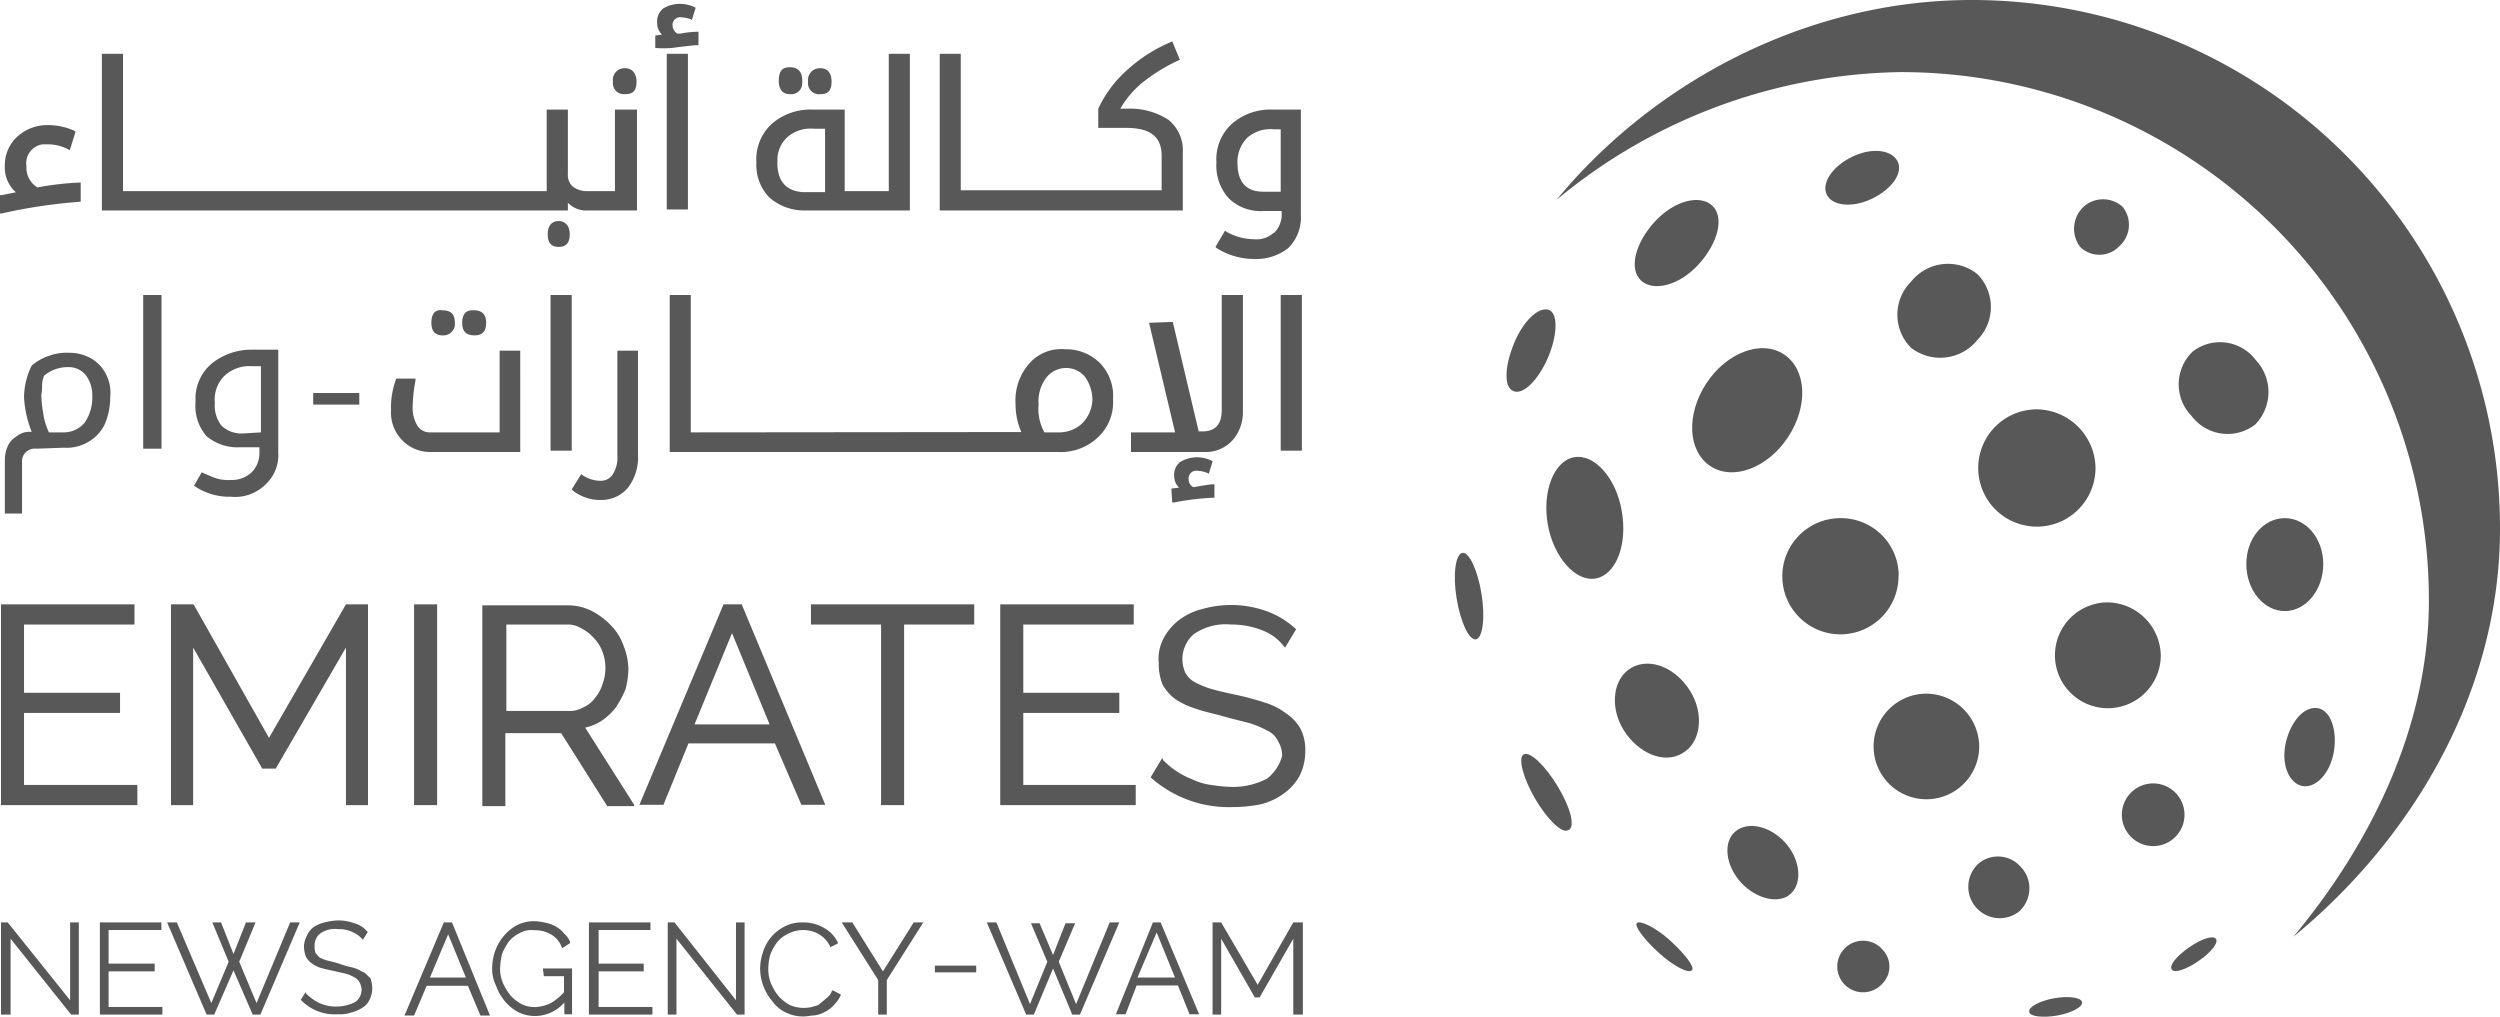 <svg xmlns="http://www.w3.org/2000/svg" viewBox="0 0 226.77 92.24"><defs><style>.cls-1{fill:#585858;}</style></defs><g id="Layer_2" data-name="Layer 2"><g id="Layer_1-2" data-name="Layer 1"><path class="cls-1" d="M190.08,42.44a5.32,5.32,0,1,1-5.32-5.31h0a5.39,5.39,0,0,1,5.32,5.31h0"/><path class="cls-1" d="M172.21,52.2A5.27,5.27,0,1,1,166.9,47H167a5.24,5.24,0,0,1,5.23,5.22"/><path class="cls-1" d="M162.19,39.65c-1.83,2.79-5,4-7.06,2.62s-2.18-4.71-.35-7.5,5-4,7.06-2.61,2.18,4.71.35,7.49"/><path class="cls-1" d="M147.11,46.37c.53,3.05-.52,5.75-2.35,6.1s-3.83-1.92-4.36-4.88.53-5.76,2.36-6.11,3.83,1.83,4.35,4.89"/><path class="cls-1" d="M179.53,67.72a4.79,4.79,0,1,1-4.79-4.8h0a4.83,4.83,0,0,1,4.79,4.8"/><path class="cls-1" d="M196,59.44a4.8,4.8,0,1,1-4.8-4.8h0a4.9,4.9,0,0,1,4.8,4.8h0"/><path class="cls-1" d="M210.74,51.16c0,2.35-1.57,4.27-3.49,4.27s-3.49-1.92-3.49-4.27S205.33,47,207.25,47s3.49,1.83,3.49,4.18"/><path class="cls-1" d="M211.69,68.24c-.34,1.92-1.65,3.31-2.87,3.05s-1.92-2-1.48-3.92,1.65-3.31,2.87-3.14,1.83,2.09,1.48,4"/><path class="cls-1" d="M197.14,76.08a2.84,2.84,0,1,1-3.66-4.35,2.84,2.84,0,0,1,3.66,4.35h0"/><path class="cls-1" d="M192.26,22.31a2.49,2.49,0,0,1-3.57.09,2.73,2.73,0,0,1,.43-3.75,2.65,2.65,0,0,1,3.4.09,2.59,2.59,0,0,1-.26,3.57"/><path class="cls-1" d="M183.11,82.71a2.85,2.85,0,0,1-3.66-4.36,2.74,2.74,0,0,1,3.83.26,2.82,2.82,0,0,1-.17,4.1"/><path class="cls-1" d="M162.45,81.05c-1,1-3.13.53-4.53-1s-1.65-3.66-.52-4.62,3.14-.53,4.53,1,1.57,3.66.52,4.62"/><path class="cls-1" d="M170.73,89.24a2.34,2.34,0,1,1-.17-3.31l.17.18a2.2,2.2,0,0,1,0,3.13"/><path class="cls-1" d="M152.6,68.33c-1.65,1-4,0-5.31-2.09s-1-4.71.7-5.67,4,0,5.31,2.09,1,4.71-.7,5.67"/><path class="cls-1" d="M142.23,75.3c-.52.35-1.91-1-3-2.88s-1.57-3.74-1-4,1.91,1,3.05,2.88,1.65,3.66,1,4"/><path class="cls-1" d="M133.87,58c-.61.08-1.4-1.57-1.75-3.75s-.08-4,.53-4.1,1.39,1.57,1.74,3.75.09,4-.52,4.1"/><path class="cls-1" d="M137.27,35.47c-.88-.35-.79-2.26.08-4.36s2.27-3.31,3.14-3,.78,2.35-.09,4.36-2.26,3.4-3.13,3"/><path class="cls-1" d="M148.86,25.45c-1.14-1.05-.53-3.4,1.22-5.32s4.09-2.53,5.23-1.48.52,3.4-1.22,5.32-4.1,2.52-5.23,1.48"/><path class="cls-1" d="M165.68,17.6c-.44-1,.52-2.52,2.35-3.39s3.57-.61,4.1.43-.53,2.53-2.36,3.4-3.66.61-4.09-.44"/><path class="cls-1" d="M153.48,88c-.27.35-1.66-.34-3-1.56s-2.26-2.44-2-2.71,1.65.35,3,1.57,2.27,2.44,2,2.7"/><path class="cls-1" d="M197,87.94c-.27-.35.43-1.22,1.56-2s2.18-1.13,2.44-.78-.43,1.22-1.56,2-2.18,1.14-2.44.79"/><path class="cls-1" d="M184.07,91.77c-.09-.43,1-1,2.26-1.22s2.44-.09,2.53.35-1,1-2.27,1.22-2.52.09-2.52-.35"/><path class="cls-1" d="M173.35,31.55a4.24,4.24,0,0,1,0-6,4.28,4.28,0,0,1,6-.7,4.25,4.25,0,0,1,0,6,4.32,4.32,0,0,1-6,.7"/><path class="cls-1" d="M204.55,38.52a4.09,4.09,0,0,1-5.75-.78,4.12,4.12,0,0,1,.08-5.84,4.05,4.05,0,0,1,5.75.78,4.21,4.21,0,0,1-.08,5.84"/><path class="cls-1" d="M178.84,0C163.93,0,150,7.41,141.19,18.13a49.93,49.93,0,0,1,31.2-11.59,47.91,47.91,0,0,1,47.93,47.93h0c0,11.59-5.4,22.22-12.29,30.5,10.72-8.8,18.74-22.13,18.74-37A47.91,47.91,0,0,0,178.84,0"/><polygon class="cls-1" points="2.18 64.67 10.89 64.67 10.89 62.84 2.18 62.84 2.18 56.65 12.2 56.65 12.2 54.82 0.09 54.82 0.09 73.03 12.46 73.03 12.46 71.2 2.18 71.2 2.18 64.67"/><polygon class="cls-1" points="33.38 73.03 33.38 54.82 31.38 54.82 24.4 66.93 17.61 54.91 17.52 54.82 15.51 54.82 15.51 73.03 17.52 73.03 17.52 58.74 23.79 69.72 25.01 69.72 31.38 58.74 31.38 73.03 33.38 73.03"/><rect class="cls-1" x="37.56" y="54.82" width="2.09" height="18.21"/><path class="cls-1" d="M57.52,73l-4.44-7a4.59,4.59,0,0,0,1.48-.61,5.64,5.64,0,0,0,1.3-1.22,9.59,9.59,0,0,0,.88-1.65A7.46,7.46,0,0,0,57,60.66a6,6,0,0,0-.44-2.09,4.94,4.94,0,0,0-1.13-1.83,6.47,6.47,0,0,0-1.74-1.31,4.73,4.73,0,0,0-2.18-.52H43.75V73.12h2.09V66.5H50.9l4.18,6.62h2.44ZM45.93,56.65h5.49a2.28,2.28,0,0,1,1.31.35,3.58,3.58,0,0,1,1.13.87,3.53,3.53,0,0,1,.78,1.22,4.19,4.19,0,0,1,0,3A3.3,3.3,0,0,1,54,63.27a2.49,2.49,0,0,1-1.05.87,2.37,2.37,0,0,1-1.31.35H45.93Z"/><path class="cls-1" d="M65.63,54.82,58,73h2.18l2.27-5.57h7.84L72.69,73h2.17L67.28,54.82Zm4.18,10.89H63l3.4-8.28Z"/><polygon class="cls-1" points="82.01 73.03 82.01 56.65 88.37 56.65 88.37 54.82 73.56 54.82 73.56 56.65 79.92 56.65 79.92 73.03 82.01 73.03"/><polygon class="cls-1" points="102.84 56.65 102.84 54.82 90.73 54.82 90.73 73.03 103.02 73.03 103.02 71.2 92.82 71.2 92.82 64.67 101.53 64.67 101.53 62.84 92.82 62.84 92.82 56.65 102.84 56.65"/><path class="cls-1" d="M115,70.59a6.67,6.67,0,0,1-3.22.79,13.85,13.85,0,0,1-1.92-.18,5.58,5.58,0,0,1-1.74-.52,7.38,7.38,0,0,1-2.62-1.74l-.08-.18-1.05,1.75.09.08a10.61,10.61,0,0,0,7.32,2.62,13.59,13.59,0,0,0,2.61-.26,5.94,5.94,0,0,0,2.1-1,4.83,4.83,0,0,0,1.39-1.57,5,5,0,0,0,.52-2.18,4.27,4.27,0,0,0-.43-2.09,4.11,4.11,0,0,0-1.31-1.4,6.12,6.12,0,0,0-2-1,26.09,26.09,0,0,0-2.62-.7c-.87-.18-1.57-.35-2.18-.52a8.19,8.19,0,0,1-1.48-.61,2.11,2.11,0,0,1-.87-.88,3,3,0,0,1,.78-3.48,5.1,5.1,0,0,1,3.4-.87,7.51,7.51,0,0,1,2.79.52,4.32,4.32,0,0,1,1.92,1.39l.17.18,1-1.66-.09-.08a7.78,7.78,0,0,0-2.61-1.57,9.56,9.56,0,0,0-5.84-.18,5.72,5.72,0,0,0-2.09,1,5.15,5.15,0,0,0-1.4,1.66,4,4,0,0,0-.43,2.26,5,5,0,0,0,.34,1.92,4.24,4.24,0,0,0,1.14,1.31,7.16,7.16,0,0,0,1.83.87c.7.26,1.57.43,2.53.7s1.65.43,2.35.61a9.07,9.07,0,0,1,1.65.69,2,2,0,0,1,1,1,2.48,2.48,0,0,1,.35,1.31,3.94,3.94,0,0,1-1.31,2"/><polygon class="cls-1" points="6.36 90.73 0.7 83.67 0.09 83.67 0.09 92.03 0.96 92.03 0.96 85.15 6.45 92.03 7.15 92.03 7.15 83.67 6.36 83.67 6.36 90.73"/><polygon class="cls-1" points="9.85 88.11 14.03 88.11 14.03 87.41 9.85 87.41 9.85 84.36 14.64 84.36 14.64 83.67 9.06 83.67 9.06 92.03 14.73 92.03 14.73 91.34 9.85 91.34 9.85 88.11"/><polygon class="cls-1" points="23.27 90.99 21.7 87.24 23.18 83.67 22.31 83.67 21.18 86.54 20.05 83.67 19.26 83.67 20.74 87.24 19.17 90.99 16.04 83.67 15.16 83.67 18.74 92.03 19.43 92.03 21.18 88.02 22.92 92.03 23.62 92.03 27.19 83.67 26.32 83.67 23.27 90.99"/><path class="cls-1" d="M32.94,88.2a3.19,3.19,0,0,0-.95-.44,7.6,7.6,0,0,1-1.23-.35,10.36,10.36,0,0,0-1-.26,5,5,0,0,1-.7-.26c-.17-.09-.26-.26-.43-.43a1.46,1.46,0,0,1-.09-.61A1.4,1.4,0,0,1,29,84.71a2.27,2.27,0,0,1,1.66-.43,2.91,2.91,0,0,1,2.18.87l.08.09.44-.7-.09-.09a2.24,2.24,0,0,0-1.13-.7,4.18,4.18,0,0,0-1.48-.26,5.62,5.62,0,0,0-1.22.18,3.12,3.12,0,0,0-1,.43,1.92,1.92,0,0,0-.61.79,2.22,2.22,0,0,0-.26,1,3,3,0,0,0,.17.87,1.73,1.73,0,0,0,.52.61,2.8,2.8,0,0,0,.88.44c.34.09.69.17,1.13.26l1.13.26a3.41,3.41,0,0,1,.79.35,1,1,0,0,1,.43.44,1.53,1.53,0,0,1,.18.61,1.41,1.41,0,0,1-.53,1.13,3.59,3.59,0,0,1-1.65.44A3.79,3.79,0,0,1,29,91a4.27,4.27,0,0,1-1.22-.87L27.71,90l-.43.7.09.08A4.25,4.25,0,0,0,30.68,92a3.06,3.06,0,0,0,1.22-.17,3.13,3.13,0,0,0,1-.44,1.55,1.55,0,0,0,.61-.69,2.39,2.39,0,0,0,.26-1,3,3,0,0,0-.18-1c-.17-.09-.34-.35-.61-.52"/><path class="cls-1" d="M40.26,83.67l-3.57,8.45h.87l1.14-2.7h3.74l1.14,2.7h.87L41,83.67Zm2,5H39l1.65-3.92Z"/><path class="cls-1" d="M49.33,88.55h1.83V90a4.76,4.76,0,0,1-1.22,1,3.57,3.57,0,0,1-1.4.35,2.73,2.73,0,0,1-1.22-.26,4.09,4.09,0,0,1-1-.78,5.19,5.19,0,0,1-.7-1.14,3.54,3.54,0,0,1-.26-1.3,7.35,7.35,0,0,1,.17-1.31,4.88,4.88,0,0,1,.61-1.13,2.86,2.86,0,0,1,1-.79,2.11,2.11,0,0,1,1.31-.26,2.87,2.87,0,0,1,1.48.35,2.23,2.23,0,0,1,1,1.13L51,86l.7-.44v-.17a2.14,2.14,0,0,0-.52-.7,2.57,2.57,0,0,0-.7-.61,2.73,2.73,0,0,0-.87-.35,5.52,5.52,0,0,0-1.13-.17,3.42,3.42,0,0,0-1.57.35,4.11,4.11,0,0,0-1.22,1,4.47,4.47,0,0,0-.79,1.39,5.06,5.06,0,0,0-.26,1.57A3.44,3.44,0,0,0,45,89.42a4.47,4.47,0,0,0,.79,1.39,4,4,0,0,0,1.22,1,3.4,3.4,0,0,0,1.56.35,3.56,3.56,0,0,0,2.62-1.22V92h.7V87.85H49.24Z"/><polygon class="cls-1" points="54.3 88.11 58.39 88.11 58.39 87.41 54.3 87.41 54.3 84.36 59 84.36 59 83.67 53.42 83.67 53.42 92.03 59.18 92.03 59.18 91.34 54.3 91.34 54.3 88.11"/><polygon class="cls-1" points="66.76 90.73 61.18 83.67 60.57 83.67 60.57 92.03 61.36 92.03 61.36 85.15 66.85 92.03 67.54 92.03 67.54 83.67 66.76 83.67 66.76 90.73"/><path class="cls-1" d="M75.47,89.85a1.28,1.28,0,0,1-.52.7c-.17.18-.43.35-.61.52s-.43.18-.7.27a3.17,3.17,0,0,1-2-.18,4,4,0,0,1-1-.78,4.81,4.81,0,0,1-.69-1.14,3.48,3.48,0,0,1-.26-1.39,5,5,0,0,1,.17-1.22,4.53,4.53,0,0,1,.61-1.13,2.77,2.77,0,0,1,1-.79,2.9,2.9,0,0,1,2.09-.26,2.59,2.59,0,0,1,1.74,1.4v.08l.7-.35V85.5a2.92,2.92,0,0,0-1.22-1.31,3.72,3.72,0,0,0-1.92-.52,3.41,3.41,0,0,0-1.65.35,3.84,3.84,0,0,0-2,2.35,4.53,4.53,0,0,0-.26,1.48,4.66,4.66,0,0,0,1.13,3,3.11,3.11,0,0,0,1.22,1,3.47,3.47,0,0,0,1.57.35c.35,0,.7-.09,1-.09a2.81,2.81,0,0,0,1-.35,2.46,2.46,0,0,0,.78-.61,2.84,2.84,0,0,0,.61-.87v-.08l-.69-.35Z"/><polygon class="cls-1" points="80.09 88.11 77.31 83.67 77.22 83.67 76.35 83.67 79.66 88.9 79.66 92.03 80.44 92.03 80.44 88.9 83.75 83.67 82.88 83.67 80.09 88.11"/><path class="cls-1" d="M7.15,18.3h.17V16.56H7.15A27.34,27.34,0,0,0,3.4,17a2.07,2.07,0,0,1-1-1.91,1.73,1.73,0,0,1,1.48-2h.53a4,4,0,0,1,1.74.44l.18.09.52-1.66-.09-.09a5.71,5.71,0,0,0-2.35-.52,4,4,0,0,0-2.79,1A3.47,3.47,0,0,0,.44,15a3,3,0,0,0,1,2.44l-1.3.26H0v1.66H.17a47.57,47.57,0,0,1,7-1.05"/><path class="cls-1" d="M51.51,19.09v-.7a2.31,2.31,0,0,0,1.83.7h4.44V9.94h-2v7.4H53.16a2.1,2.1,0,0,1-1.22-.43,1.44,1.44,0,0,1-.43-1.14V9.94H49.59v7.4H11.16V4.88H9.24V19.09Z"/><path class="cls-1" d="M51.68,21.27c0-1-.61-1.22-1-1.22s-1,.17-1,1.22c0,.78.35,1.13,1,1.13s1-.35,1-1.13"/><path class="cls-1" d="M56.74,8.54c.52,0,1-.17,1-1.13s-.61-1.22-1-1.22A1.06,1.06,0,0,0,55.6,7.41a1,1,0,0,0,.88,1.13h.26"/><path class="cls-1" d="M61.53,4.27c.87-.09,1.39-.17,1.66-.17h.17V2.88h-.17a9.45,9.45,0,0,0-1.49.17h-.26a.89.89,0,0,1-.43-.7.69.69,0,0,1,.78-.78,3.35,3.35,0,0,1,.87.17l.09.09L63.1.7,62.92.61a3.21,3.21,0,0,0-1.3-.26,2.9,2.9,0,0,0-1.48.43,1.53,1.53,0,0,0-.53,1.31,1.45,1.45,0,0,0,.44,1.05l-.61.08V4.36h.17a8,8,0,0,0,1.92-.09"/><rect class="cls-1" x="60.48" y="4.88" width="1.92" height="14.12"/><path class="cls-1" d="M74.43,8.54c.52,0,1-.17,1-1.13s-.52-1.22-1-1.22A1.07,1.07,0,0,0,73.3,7.41a1,1,0,0,0,1.13,1.13"/><path class="cls-1" d="M71.64,8.54a1,1,0,0,0,1.13-1V7.32c0-.78-.35-1.22-1.13-1.22-.52,0-1,.18-1,1.22,0,.79.35,1.22,1,1.22"/><path class="cls-1" d="M72.86,19.09h9.67V4.88H80.62V17.34h-4V9.94H73.73A5.35,5.35,0,0,0,70,11.24a4.38,4.38,0,0,0-1.39,3.49,4.28,4.28,0,0,0,1.13,3.14,4.76,4.76,0,0,0,3.14,1.22m-2.35-4.36a2.78,2.78,0,0,1,.87-2.27,3.18,3.18,0,0,1,2.44-.78h1v5.75H72.86c-1.57-.09-2.35-1-2.35-2.7"/><path class="cls-1" d="M89.07,19.09h18.22V13.86a3.55,3.55,0,0,0-1.31-3,6.4,6.4,0,0,0-3.75-1h-.61a8.62,8.62,0,0,1,2-2.36,15.55,15.55,0,0,1,3.23-2l.17-.09-.69-1.66-.18.09a13.78,13.78,0,0,0-3.83,2.44,10.85,10.85,0,0,0-2.7,3.58v1.74h2.52c2.18,0,3.23.78,3.23,2.53v3.13H87.15V4.88H85.24V19.09Z"/><path class="cls-1" d="M115.56,21.09a2.32,2.32,0,0,1-1.83.61,5.17,5.17,0,0,1-2.52-.7l-.09-.08-.87,1.48.09.09a6.31,6.31,0,0,0,3.31,1,4.75,4.75,0,0,0,3.22-1,3.92,3.92,0,0,0,1.13-3V9.94h-2.52a5.33,5.33,0,0,0-3.75,1.3,4.35,4.35,0,0,0-1.39,3.49A4.41,4.41,0,0,0,111.47,18a4.14,4.14,0,0,0,3.14,1.14h1.65v.35a2.34,2.34,0,0,1-.7,1.65m.61-9.41v5.66h-1.56c-1.57,0-2.36-.87-2.36-2.61a3.1,3.1,0,0,1,.87-2.27,3.18,3.18,0,0,1,2.44-.78Z"/><path class="cls-1" d="M39,41h8.19V31.81H45.32v7.41H39a1.3,1.3,0,0,1-1.14-.61,3,3,0,0,1-.43-1.48,13.69,13.69,0,0,1,.26-2.62v-.17H35.91v.09a7.44,7.44,0,0,0-.44,2.78,3.59,3.59,0,0,0,1,2.71A3.52,3.52,0,0,0,39,41"/><path class="cls-1" d="M41.92,29.28c0,.79.35,1.14,1.13,1.14.53,0,1.05-.18,1.05-1.14s-.61-1.13-1.05-1.13c-.78-.09-1.13.35-1.13,1.13"/><path class="cls-1" d="M39.13,29.28c0,1,.61,1.14,1,1.14a1.06,1.06,0,0,0,1.13-.88v-.26c0-.78-.35-1.13-1.13-1.13-.53-.09-1,.17-1,1.13"/><rect class="cls-1" x="49.94" y="26.76" width="1.92" height="14.12"/><path class="cls-1" d="M57,44.19a4.57,4.57,0,0,0,.87-3V31.81H56v9.5A2.81,2.81,0,0,1,55.6,43a1.27,1.27,0,0,1-1.13.61,2.9,2.9,0,0,1-1.66-.53L52.73,43l-.87,1.39.08.09a4,4,0,0,0,2.62.87A3.12,3.12,0,0,0,57,44.19"/><path class="cls-1" d="M62.66,39.22V26.76H60.75V41H96a4.88,4.88,0,0,0,3.57-1.31,4.33,4.33,0,0,0,1.39-3.48,4.25,4.25,0,0,0-1.22-3.31,4.36,4.36,0,0,0-3.13-1.22A3.85,3.85,0,0,0,93.34,33a5.06,5.06,0,0,0-1.22,3.66,6.26,6.26,0,0,0,.52,2.53Zm35.56-.87a3.07,3.07,0,0,1-2.26.87H94.74a4.34,4.34,0,0,1-.53-2.53,3.56,3.56,0,0,1,.7-2.44,2.29,2.29,0,0,1,1.74-.87,2.22,2.22,0,0,1,1.75.78,3.59,3.59,0,0,1,.69,2.1,3.26,3.26,0,0,1-.87,2.09"/><path class="cls-1" d="M106.33,45.58h.17a23,23,0,0,1,3.49-.43h.17V43.93H110c-.18,0-.7.08-1.75.26a.78.78,0,0,1-.43-.7.7.7,0,0,1,.78-.79,3,3,0,0,1,.87.18l.18.09.35-1.14-.18-.08a3.05,3.05,0,0,0-1.3-.27,3,3,0,0,0-1.49.44,1.51,1.51,0,0,0-.52,1.31,1.45,1.45,0,0,0,.44,1l-.7.09Z"/><path class="cls-1" d="M104.23,29.28l2.36,9.94h-4V41h6.62a3.28,3.28,0,0,0,2.53-1,3.78,3.78,0,0,0,1-2.52V26.76h-1.92V37.21c0,1.31-.61,1.92-1.74,1.92h-.35l-2.35-9.93Z"/><rect class="cls-1" x="116.17" y="26.76" width="1.92" height="14.12"/><rect class="cls-1" x="84.8" y="87.59" width="3.75" height="0.61"/><rect class="cls-1" x="28.41" y="35.65" width="4.18" height="1.05"/><polygon class="cls-1" points="93.52 83.75 94.3 83.75 95.52 86.63 96.65 83.75 97.52 83.75 96.04 87.24 97.61 91.08 100.66 83.67 101.53 83.67 97.96 92.03 97.26 92.03 95.52 87.85 93.78 92.03 93.08 92.03 89.51 83.67 90.38 83.67 93.43 91.08 95 87.24 93.52 83.75"/><path class="cls-1" d="M104.58,83.67h.7L108.77,92h-.87l-1.05-2.61H103.1l-1,2.61h-.88Zm2,5-1.66-4.09-1.74,4.09Z"/><polygon class="cls-1" points="117.31 92.03 117.31 85.15 114.26 90.47 113.82 90.47 110.77 85.15 110.77 92.03 109.99 92.03 109.99 83.67 110.77 83.67 114.08 89.33 117.31 83.67 118.18 83.67 118.18 92.03 117.31 92.03"/><path class="cls-1" d="M3.31,40.7a1.17,1.17,0,0,0-1.31,1v4.88H.44v-4.8a3.05,3.05,0,0,1,.26-1.3,1.91,1.91,0,0,1,.78-.88,1.81,1.81,0,0,1,1.22-.43h.18a9.62,9.62,0,0,1-.7-3.14,6.57,6.57,0,0,1,.7-2.87,4.56,4.56,0,0,1,1.56-.88A4.58,4.58,0,0,1,6.28,32a4,4,0,0,1,2,.52A3.38,3.38,0,0,1,9.59,33.9,3.61,3.61,0,0,1,10,36a6.19,6.19,0,0,1-.52,2.53A3.69,3.69,0,0,1,8,40.09a3.83,3.83,0,0,1-2.18.52Zm.44-4.88a10.5,10.5,0,0,0,.17,1.66,5.86,5.86,0,0,0,.52,1.74H5.75a2.47,2.47,0,0,0,1.92-.87,4,4,0,0,0,.7-2.44A3,3,0,0,0,7.76,34a2,2,0,0,0-1.57-.7A3.31,3.31,0,0,0,4,34.08a2.45,2.45,0,0,0-.18.78,4.69,4.69,0,0,1-.08,1"/><rect class="cls-1" x="12.99" y="26.76" width="1.66" height="13.94"/><path class="cls-1" d="M20.92,45.06a5.65,5.65,0,0,1-3.32-1l.7-1.22c.35.17.79.35,1.22.52a3.75,3.75,0,0,0,1.4.18,2.63,2.63,0,0,0,1.91-.7,2.43,2.43,0,0,0,.7-1.74v-.53H21.79a4.36,4.36,0,0,1-3.05-1,4.16,4.16,0,0,1-1-3.14,4.17,4.17,0,0,1,1.4-3.4,5.71,5.71,0,0,1,3.66-1.31h2.44v9.33a3.6,3.6,0,0,1-1.14,2.88,3.91,3.91,0,0,1-3.13,1.13m2.7-5.84v-6h-.79a3.31,3.31,0,0,0-2.52.87,3,3,0,0,0-.87,2.44,2.94,2.94,0,0,0,.61,2.09,2.63,2.63,0,0,0,1.91.7Z"/></g></g></svg>